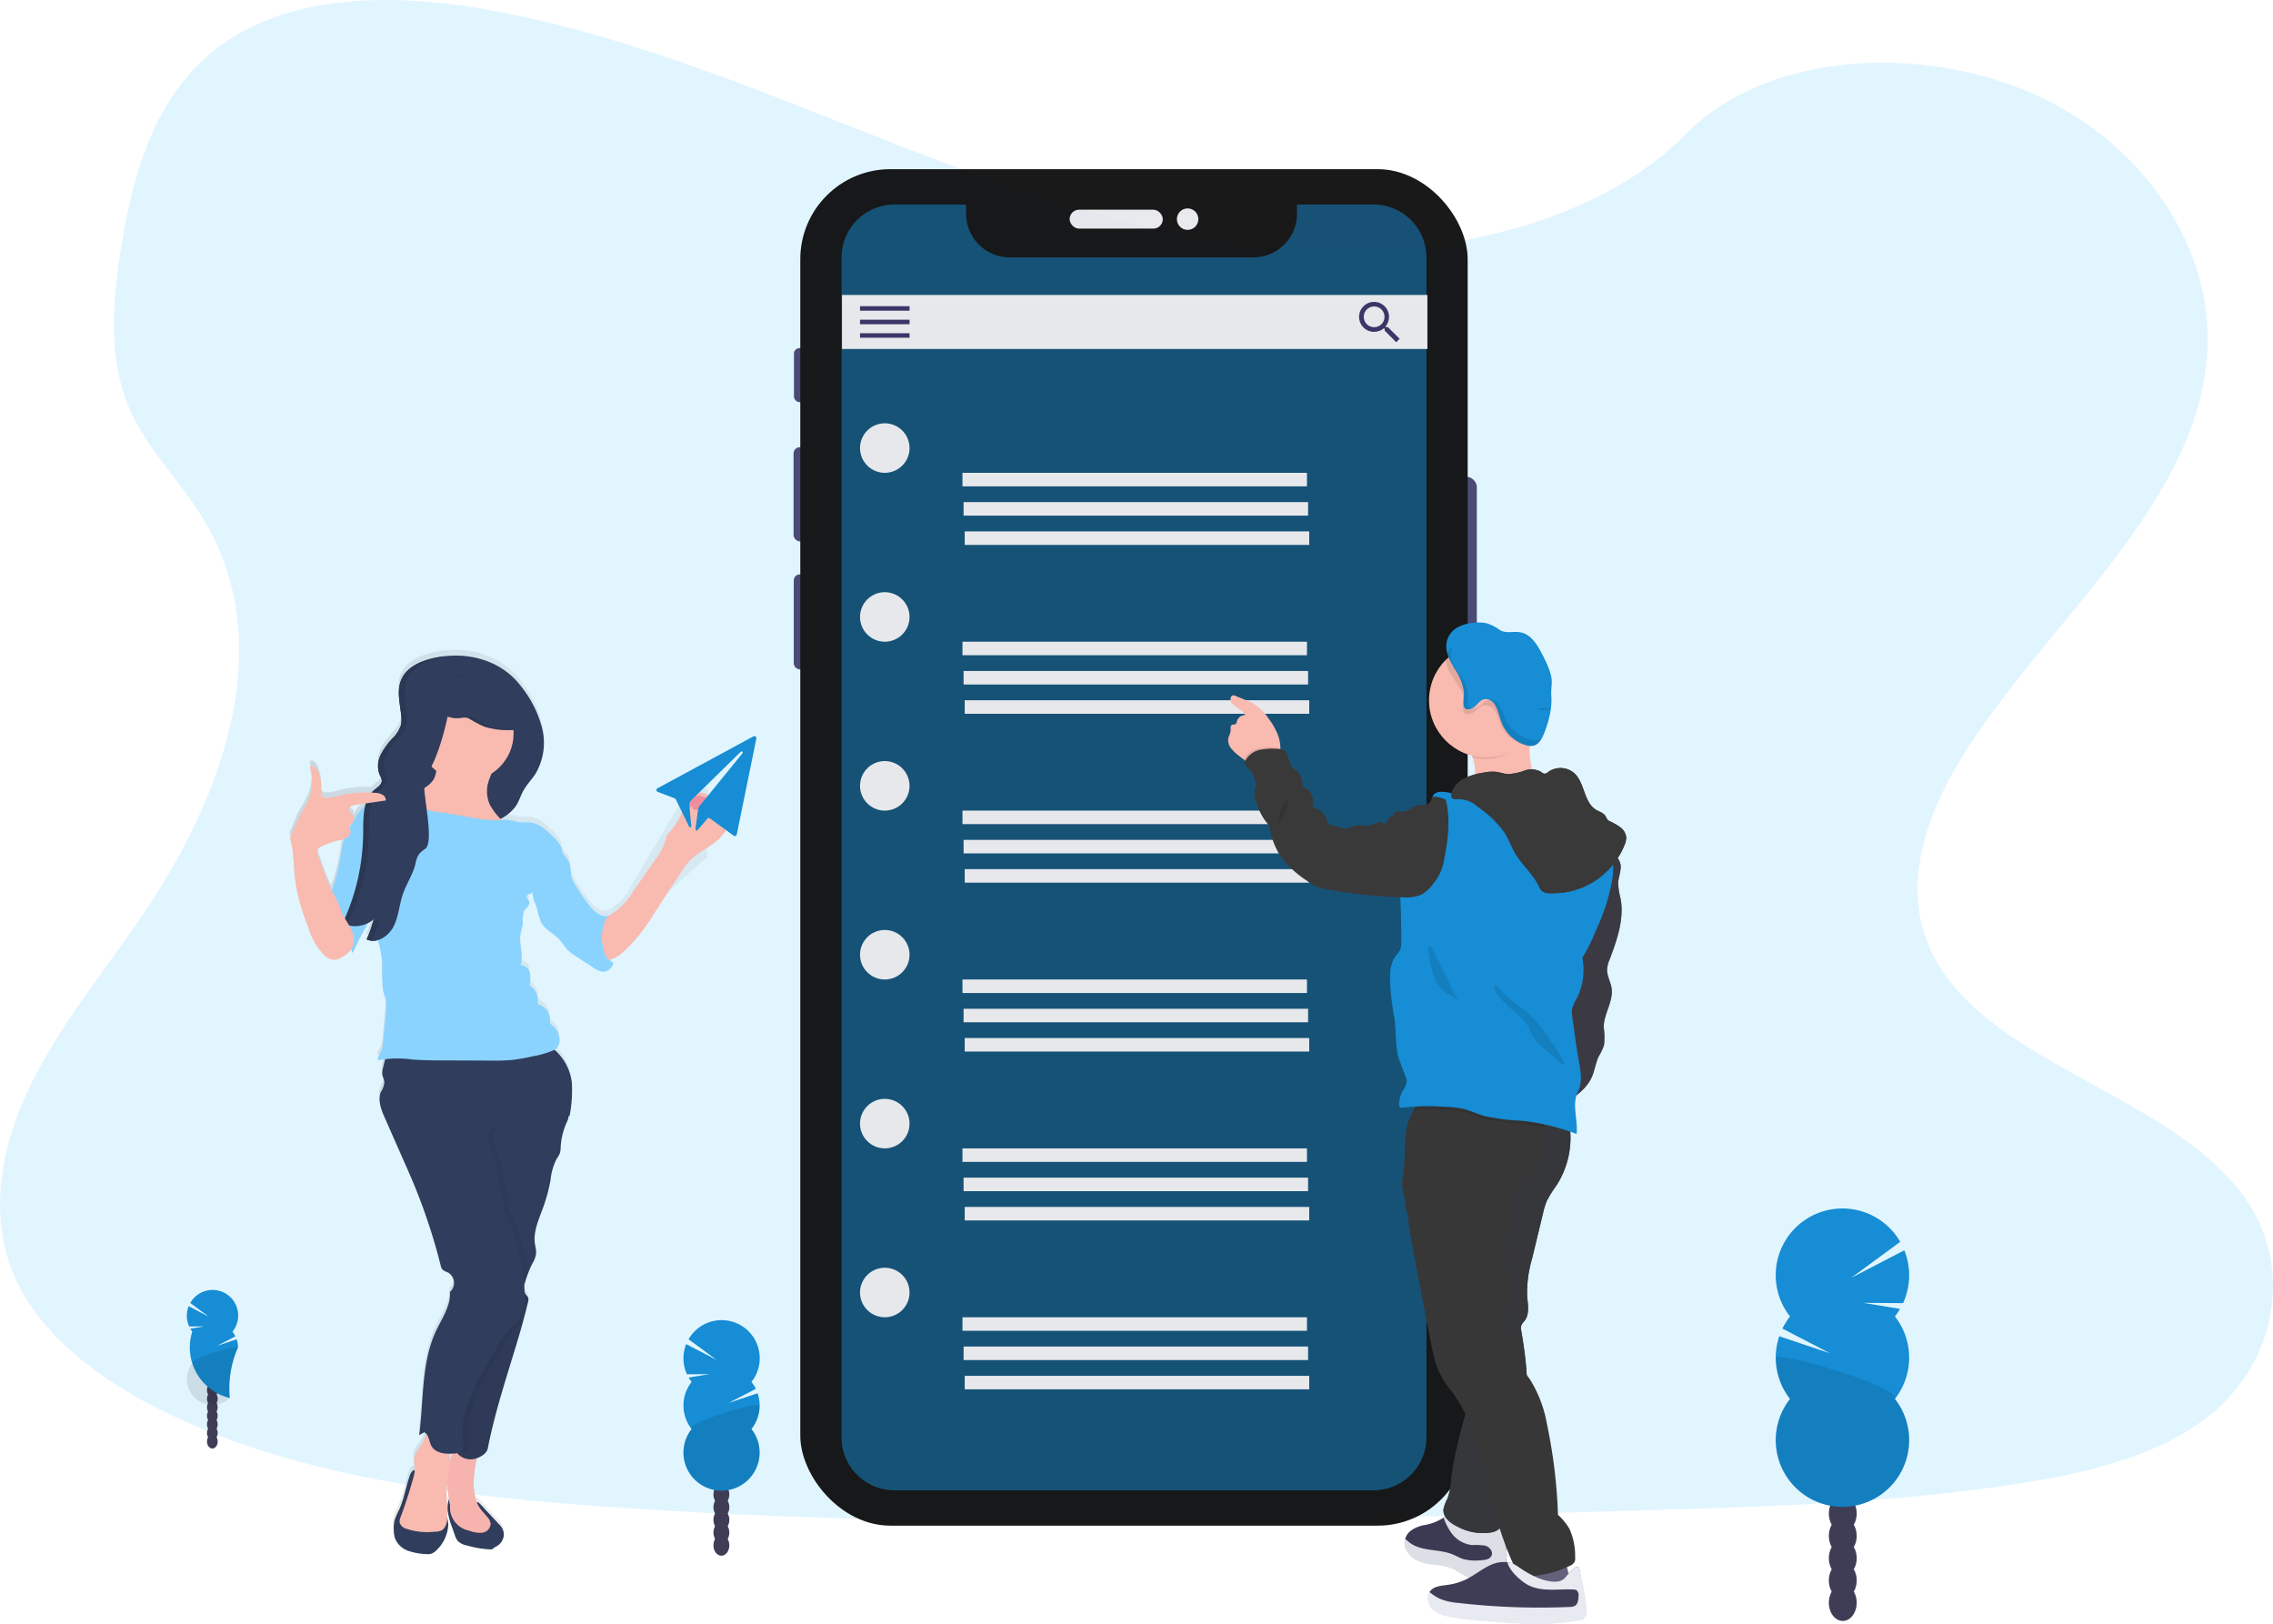 <svg xmlns="http://www.w3.org/2000/svg" xmlns:xlink="http://www.w3.org/1999/xlink" width="403.795" height="288.5" viewBox="0 0 403.795 288.5">
  <defs>
    <linearGradient id="linear-gradient" y1="0.5" x2="1.001" y2="0.5" gradientUnits="objectBoundingBox">
      <stop offset="0" stop-color="gray" stop-opacity="0.251"/>
      <stop offset="0.54" stop-color="gray" stop-opacity="0.122"/>
      <stop offset="1" stop-color="gray" stop-opacity="0.102"/>
    </linearGradient>
  </defs>
  <g id="img3" transform="translate(-0.001 -0.668)">
    <path id="Контур_9932" data-name="Контур 9932" d="M269.615,89c-25.886-.9-50.544-9.255-74.086-18.4S148.663,51.326,123.4,46.48c-16.252-3.116-34.838-3.556-47.931,5.157C62.874,60.006,58.793,74.5,56.606,87.926c-1.647,10.1-2.616,20.726,1.894,30.2,3.134,6.568,8.7,12.089,12.547,18.379,13.383,21.888,3.931,48.882-10.585,70.252-6.79,10.027-14.7,19.59-19.947,30.26s-7.679,22.9-3.088,33.787c4.556,10.792,15.405,18.9,27.159,24.6,23.875,11.578,52.009,14.894,79.443,16.77,60.728,4.152,121.781,2.355,182.67.554,22.535-.668,45.166-1.344,67.336-4.828,12.307-1.933,25.015-5,33.948-12.418,11.346-9.413,14.158-25.35,6.554-37.164-12.75-19.794-48.01-24.711-56.922-45.955-4.906-11.693.132-24.722,7.261-35.564,15.295-23.267,40.931-43.679,42.282-70.269.929-18.264-11.4-36.557-30.45-45.2-19.976-9.059-47.671-7.919-62.408,7.076C319.137,83.852,292.472,89.791,269.615,89Z" transform="translate(-35 -43.771)" fill="#e1f5ff"/>
    <g id="Сгруппировать_9219" data-name="Сгруппировать 9219" transform="translate(140.975 30.718)" opacity="0.9">
      <rect id="Прямоугольник_2973" data-name="Прямоугольник 2973" width="3.541" height="29.206" rx="1.771" transform="translate(117.843 54.66)" fill="#3a3768"/>
      <rect id="Прямоугольник_2974" data-name="Прямоугольник 2974" width="1.987" height="9.616" rx="0.993" transform="translate(0.071 31.779)" fill="#3a3768"/>
      <rect id="Прямоугольник_2975" data-name="Прямоугольник 2975" width="2.241" height="16.738" rx="1.12" transform="translate(0 49.382)" fill="#3a3768"/>
      <rect id="Прямоугольник_2976" data-name="Прямоугольник 2976" width="2.133" height="16.881" rx="1.067" transform="translate(0.036 71.974)" fill="#3a3768"/>
      <rect id="Прямоугольник_2977" data-name="Прямоугольник 2977" width="118.558" height="240.951" rx="16" transform="translate(1.197)"/>
      <rect id="Прямоугольник_2978" data-name="Прямоугольник 2978" width="16.556" height="3.363" rx="1.681" transform="translate(49.039 7.197)" fill="#e6e8ec"/>
      <circle id="Эллипс_888" data-name="Эллипс 888" cx="1.908" cy="1.908" r="1.908" transform="translate(68.097 6.968)" fill="#e6e8ec"/>
    </g>
    <path id="Контур_9933" data-name="Контур 9933" d="M547.838,146.1H534.258v1.637a7.751,7.751,0,0,1-7.755,7.751H483.236a7.755,7.755,0,0,1-7.755-7.751V146.1H462.756a9.416,9.416,0,0,0-9.416,9.416V365.081a9.416,9.416,0,0,0,9.416,9.416h85.082a9.416,9.416,0,0,0,9.416-9.416V155.516A9.416,9.416,0,0,0,547.838,146.1Z" transform="translate(-303.845 -109.103)" fill="#168dd4" opacity="0.5"/>
    <rect id="Прямоугольник_2979" data-name="Прямоугольник 2979" width="103.996" height="9.598" transform="translate(149.58 53.06)" fill="#e6e8ec"/>
    <rect id="Прямоугольник_2980" data-name="Прямоугольник 2980" width="8.802" height="0.8" transform="translate(152.782 55.058)" fill="#3a3768"/>
    <rect id="Прямоугольник_2981" data-name="Прямоугольник 2981" width="8.802" height="0.8" transform="translate(152.782 57.459)" fill="#3a3768"/>
    <rect id="Прямоугольник_2982" data-name="Прямоугольник 2982" width="8.802" height="0.8" transform="translate(152.782 59.86)" fill="#3a3768"/>
    <path id="Контур_9934" data-name="Контур 9934" d="M715.772,198.992h-.325l-.125-.1a2.737,2.737,0,0,0,.636-1.751,2.659,2.659,0,1,0-2.644,2.677,2.744,2.744,0,0,0,1.744-.64l.121.1v.329l2.051,2.058.615-.618Zm-2.459,0a1.84,1.84,0,1,1,1.307-.542A1.851,1.851,0,0,1,713.313,198.992Z" transform="translate(-469.199 -140.207)" fill="#3a3768"/>
    <circle id="Эллипс_889" data-name="Эллипс 889" cx="4.399" cy="4.399" r="4.399" transform="translate(152.782 75.859)" fill="#e6e8ec"/>
    <rect id="Прямоугольник_2983" data-name="Прямоугольник 2983" width="61.2" height="2.401" transform="translate(170.982 84.657)" fill="#e6e8ec"/>
    <rect id="Прямоугольник_2984" data-name="Прямоугольник 2984" width="61.2" height="2.401" transform="translate(171.182 89.856)" fill="#e6e8ec"/>
    <rect id="Прямоугольник_2985" data-name="Прямоугольник 2985" width="61.2" height="2.401" transform="translate(171.382 95.059)" fill="#e6e8ec"/>
    <circle id="Эллипс_890" data-name="Эллипс 890" cx="4.399" cy="4.399" r="4.399" transform="translate(152.782 105.858)" fill="#e6e8ec"/>
    <rect id="Прямоугольник_2986" data-name="Прямоугольник 2986" width="61.2" height="2.401" transform="translate(170.982 114.656)" fill="#e6e8ec"/>
    <rect id="Прямоугольник_2987" data-name="Прямоугольник 2987" width="61.2" height="2.401" transform="translate(171.182 119.856)" fill="#e6e8ec"/>
    <rect id="Прямоугольник_2988" data-name="Прямоугольник 2988" width="61.2" height="2.401" transform="translate(171.382 125.055)" fill="#e6e8ec"/>
    <circle id="Эллипс_891" data-name="Эллипс 891" cx="4.399" cy="4.399" r="4.399" transform="translate(152.782 135.858)" fill="#e6e8ec"/>
    <rect id="Прямоугольник_2989" data-name="Прямоугольник 2989" width="61.2" height="2.401" transform="translate(170.982 144.656)" fill="#e6e8ec"/>
    <rect id="Прямоугольник_2990" data-name="Прямоугольник 2990" width="61.2" height="2.401" transform="translate(171.182 149.855)" fill="#e6e8ec"/>
    <rect id="Прямоугольник_2991" data-name="Прямоугольник 2991" width="61.2" height="2.401" transform="translate(171.382 155.055)" fill="#e6e8ec"/>
    <circle id="Эллипс_892" data-name="Эллипс 892" cx="4.399" cy="4.399" r="4.399" transform="translate(152.782 165.858)" fill="#e6e8ec"/>
    <rect id="Прямоугольник_2992" data-name="Прямоугольник 2992" width="61.2" height="2.401" transform="translate(170.982 174.656)" fill="#e6e8ec"/>
    <rect id="Прямоугольник_2993" data-name="Прямоугольник 2993" width="61.2" height="2.401" transform="translate(171.182 179.855)" fill="#e6e8ec"/>
    <rect id="Прямоугольник_2994" data-name="Прямоугольник 2994" width="61.2" height="2.401" transform="translate(171.382 185.054)" fill="#e6e8ec"/>
    <circle id="Эллипс_893" data-name="Эллипс 893" cx="4.399" cy="4.399" r="4.399" transform="translate(152.782 195.857)" fill="#e6e8ec"/>
    <rect id="Прямоугольник_2995" data-name="Прямоугольник 2995" width="61.2" height="2.401" transform="translate(170.982 204.655)" fill="#e6e8ec"/>
    <rect id="Прямоугольник_2996" data-name="Прямоугольник 2996" width="61.2" height="2.401" transform="translate(171.182 209.855)" fill="#e6e8ec"/>
    <rect id="Прямоугольник_2997" data-name="Прямоугольник 2997" width="61.2" height="2.401" transform="translate(171.382 215.054)" fill="#e6e8ec"/>
    <circle id="Эллипс_894" data-name="Эллипс 894" cx="4.399" cy="4.399" r="4.399" transform="translate(152.782 225.857)" fill="#e6e8ec"/>
    <rect id="Прямоугольник_2998" data-name="Прямоугольник 2998" width="61.2" height="2.401" transform="translate(170.982 234.655)" fill="#e6e8ec"/>
    <rect id="Прямоугольник_2999" data-name="Прямоугольник 2999" width="61.2" height="2.401" transform="translate(171.182 239.854)" fill="#e6e8ec"/>
    <rect id="Прямоугольник_3000" data-name="Прямоугольник 3000" width="61.2" height="2.401" transform="translate(171.382 245.054)" fill="#e6e8ec"/>
    <path id="Контур_9941" data-name="Контур 9941" d="M763.646,412.263c-.039,1.494-.543,2.937-.622,4.428,4.392.218,8.727-1.912,13.079-1.261a6.049,6.049,0,0,1-2.251-3.6,15.036,15.036,0,0,1-.429-5.532,2.283,2.283,0,0,1,.057-.307,7.814,7.814,0,0,0,.465-2.337c-.146-.758-.861-.607-1.508-.565a56.8,56.8,0,0,0-5.864.758c-.5.086-5.432,1.315-5.5,1.186a23.153,23.153,0,0,1,2.144,4.392A8.531,8.531,0,0,1,763.646,412.263Z" transform="translate(-501.608 -274.229)" fill="#f9bab0"/>
    <path id="Контур_9942" data-name="Контур 9942" d="M645.954,399.321a6.431,6.431,0,0,0,1.344,1.351c.332.275.675.554,1.033.8a4.413,4.413,0,0,0,2.2.893c1.047.071,3.266-.543,3.931-1.429a2.579,2.579,0,0,0,.375-1.5,6.815,6.815,0,0,0-.357-2.1,11.706,11.706,0,0,0-1.694-3.066,9.035,9.035,0,0,0-2.723-2.723,10.363,10.363,0,0,0-1.161-.536l-2.044-.836a.994.994,0,0,0-.357-.1c-.55,0-.65.843-.357,1.3.622.915,2.023,1.169,2.419,2.2a1.569,1.569,0,0,0-1.462,1.129.786.786,0,0,1-.2.457c-.179.146-.461.064-.668.172-.357.2-.2.736-.243,1.147a5.55,5.55,0,0,1-.357,1.029A2.194,2.194,0,0,0,645.954,399.321Z" transform="translate(-427.377 -265.897)" fill="#f9bab0"/>
    <path id="Контур_9943" data-name="Контур 9943" d="M799.827,822.122c-.336-.357-.89-.282-1.362-.207a50.555,50.555,0,0,1-7.665.622c-.322-1.569.611-3.095.911-4.671a4.124,4.124,0,0,1,.3-1.179,2.694,2.694,0,0,1,1.94-1.172c1.383-.289,3.541-.8,4.313.59C799.195,817.78,799.491,820.257,799.827,822.122Z" transform="translate(-520.672 -539.086)" fill="#65617d"/>
    <path id="Контур_9944" data-name="Контур 9944" d="M734.93,804.527a8.025,8.025,0,0,0,3.574,1.093,11.627,11.627,0,0,1,3.677.84,23.232,23.232,0,0,0,2.859,1.622,5.921,5.921,0,0,0,2.948.047,4.372,4.372,0,0,0,3.034-1.647,5.066,5.066,0,0,0,.422-3.08c-.089-1.19-.175-2.38-.264-3.573a1.69,1.69,0,0,0-.222-.861c-.84-1.229-2.887.511-3.984.511a7.68,7.68,0,0,1-4.849-2.094,1.552,1.552,0,0,0-.379-.286c-.493-.222-.99.189-1.429.547l-.146.121a9.42,9.42,0,0,1-3.627,1.294c-1.251.325-2.6.979-2.984,2.216a1.9,1.9,0,0,0-.061.236A3.1,3.1,0,0,0,734.93,804.527Z" transform="translate(-483.858 -527.426)" fill="#3f3d56"/>
    <path id="Контур_9945" data-name="Контур 9945" d="M734.93,804.527a8.025,8.025,0,0,0,3.574,1.093,11.627,11.627,0,0,1,3.677.84,23.232,23.232,0,0,0,2.859,1.622,5.921,5.921,0,0,0,2.948.047,4.372,4.372,0,0,0,3.034-1.647,5.066,5.066,0,0,0,.422-3.08c-.089-1.19-.175-2.38-.264-3.573a1.69,1.69,0,0,0-.222-.861c-.84-1.229-2.887.511-3.984.511a7.68,7.68,0,0,1-4.849-2.094,1.552,1.552,0,0,0-.379-.286c-.493-.222-.99.189-1.429.547l-.146.121a9.42,9.42,0,0,1-3.627,1.294c-1.251.325-2.6.979-2.984,2.216a1.9,1.9,0,0,0-.061.236A3.1,3.1,0,0,0,734.93,804.527Z" transform="translate(-483.858 -527.426)" opacity="0.05"/>
    <path id="Контур_9946" data-name="Контур 9946" d="M734.709,804.947a8.025,8.025,0,0,0,3.574,1.094,11.627,11.627,0,0,1,3.677.84,23.233,23.233,0,0,0,2.859,1.622,5.922,5.922,0,0,0,2.948.046A4.871,4.871,0,0,0,750.8,806.5a5.067,5.067,0,0,0,.422-3.08c-.089-1.19-.175-2.38-.264-3.574a1.691,1.691,0,0,0-.222-.861c-.84-1.229-2.887.511-3.984.511A7.68,7.68,0,0,1,741.9,797.4a1.554,1.554,0,0,0-.379-.286c-.493-.222-.99.189-1.429.547a10.223,10.223,0,0,0,1.219,2.5,5.257,5.257,0,0,0,3.824,2.394,12.547,12.547,0,0,1,2.323.1c.75.2,1.429.965,1.183,1.7s-1.176.865-1.933.9a8.563,8.563,0,0,1-3.155-.218c-.615-.207-1.176-.547-1.787-.793-2.544-1.072-5.757-.465-7.862-2.248a4.728,4.728,0,0,0-.643-.493C732.712,802.685,733.734,804.279,734.709,804.947Z" transform="translate(-483.638 -527.439)" fill="#e8eaf2"/>
    <path id="Контур_9947" data-name="Контур 9947" d="M734.709,804.947a8.025,8.025,0,0,0,3.574,1.094,11.627,11.627,0,0,1,3.677.84,23.233,23.233,0,0,0,2.859,1.622,5.922,5.922,0,0,0,2.948.046A4.871,4.871,0,0,0,750.8,806.5a5.067,5.067,0,0,0,.422-3.08c-.089-1.19-.175-2.38-.264-3.574a1.691,1.691,0,0,0-.222-.861c-.84-1.229-2.887.511-3.984.511A7.68,7.68,0,0,1,741.9,797.4a1.554,1.554,0,0,0-.379-.286c-.493-.222-.99.189-1.429.547a10.223,10.223,0,0,0,1.219,2.5,5.257,5.257,0,0,0,3.824,2.394,12.547,12.547,0,0,1,2.323.1c.75.2,1.429.965,1.183,1.7s-1.176.865-1.933.9a8.563,8.563,0,0,1-3.155-.218c-.615-.207-1.176-.547-1.787-.793-2.544-1.072-5.757-.465-7.862-2.248a4.728,4.728,0,0,0-.643-.493C732.712,802.685,733.734,804.279,734.709,804.947Z" transform="translate(-483.638 -527.439)" opacity="0.05"/>
    <path id="Контур_9948" data-name="Контур 9948" d="M762.548,593.025a15.641,15.641,0,0,1-2.144,11.542,21.586,21.586,0,0,0-1.744,2.794,12.906,12.906,0,0,0-.679,2.216l-1.933,8.012a21.634,21.634,0,0,0-.89,6.575c.111,1.544.5,3.277-.45,4.5a3.216,3.216,0,0,0-.575.786,2.011,2.011,0,0,0,0,1.04c.979,5.8,1.7,11.875-.064,17.489-1.6,5.089-1.69,10.72-3.052,15.888a3.518,3.518,0,0,1-.843,1.762,2.791,2.791,0,0,1-1.269.6,9.343,9.343,0,0,1-5.989-.951c-1.315-.607-2.73-1.676-2.616-3.12a6.625,6.625,0,0,1,.715-1.923,13.235,13.235,0,0,0,.715-3.97,79.48,79.48,0,0,1,2.187-9.931,23.725,23.725,0,0,0,.658-10.077,88.208,88.208,0,0,0-6.486-19.944,2.333,2.333,0,0,0-.593-.89,6.33,6.33,0,0,1-.84-.575,2.526,2.526,0,0,1-.382-1.047,11.347,11.347,0,0,0-1.744-2.752c-1.472-2.337-1-5.332-.951-8.09.054-2.684-.332-5.389.107-8.037s1.955-5.36,4.506-6.182a9.688,9.688,0,0,1,3.956-.186A77.063,77.063,0,0,1,762.548,593.025Z" transform="translate(-483.868 -393.376)" fill="#303d5c"/>
    <path id="Контур_9949" data-name="Контур 9949" d="M762.548,593.025a15.641,15.641,0,0,1-2.144,11.542,21.586,21.586,0,0,0-1.744,2.794,12.906,12.906,0,0,0-.679,2.216l-1.933,8.012a21.634,21.634,0,0,0-.89,6.575c.111,1.544.5,3.277-.45,4.5a3.216,3.216,0,0,0-.575.786,2.011,2.011,0,0,0,0,1.04c.979,5.8,1.7,11.875-.064,17.489-1.6,5.089-1.69,10.72-3.052,15.888a3.518,3.518,0,0,1-.843,1.762,2.791,2.791,0,0,1-1.269.6,9.343,9.343,0,0,1-5.989-.951c-1.315-.607-2.73-1.676-2.616-3.12a6.625,6.625,0,0,1,.715-1.923,13.235,13.235,0,0,0,.715-3.97,79.48,79.48,0,0,1,2.187-9.931,23.725,23.725,0,0,0,.658-10.077,88.208,88.208,0,0,0-6.486-19.944,2.333,2.333,0,0,0-.593-.89,6.33,6.33,0,0,1-.84-.575,2.526,2.526,0,0,1-.382-1.047,11.347,11.347,0,0,0-1.744-2.752c-1.472-2.337-1-5.332-.951-8.09.054-2.684-.332-5.389.107-8.037s1.955-5.36,4.506-6.182a9.688,9.688,0,0,1,3.956-.186A77.063,77.063,0,0,1,762.548,593.025Z" transform="translate(-483.868 -393.376)" fill="#373737" opacity="0.88"/>
    <path id="Контур_9950" data-name="Контур 9950" d="M733.072,612.159a16.791,16.791,0,0,0,.357,3.1q1.855,10.4,3.931,20.726c.125.6.243,1.2.4,1.787a14.525,14.525,0,0,0,2.677,5.264c5.825,7.258,6.329,17.8,9.488,26.551.211.593.425,1.186.65,1.787a44.266,44.266,0,0,0,1.951,4.349,1.225,1.225,0,0,0,.4.518,1.2,1.2,0,0,0,.636.125,18.528,18.528,0,0,0,8.219-1.869,1.7,1.7,0,0,0,.872-.715,1.739,1.739,0,0,0,.093-.836,11.659,11.659,0,0,0-1.022-5.057,10.721,10.721,0,0,0-2.023-2.451,92.973,92.973,0,0,0-1.98-16.224,22.119,22.119,0,0,0-2.955-7.769c-1.165-1.7-2.834-3.37-2.63-5.417.093-.9.468-2.019-.264-2.548-.318-.232-.793-.261-1.008-.593a1.094,1.094,0,0,1-.143-.507,12.59,12.59,0,0,1,.261-4.2,22.637,22.637,0,0,0,.625-2.737,3.436,3.436,0,0,0-.69-2.644c-.039-1.869,0-3.809-.025-5.678a10.584,10.584,0,0,1,.264-3.17c.139-.49.357-.958.465-1.458.393-1.787-.583-3.931.579-5.36a7.883,7.883,0,0,1,1.862-1.315,6.813,6.813,0,0,0,2.559-3.677,20.311,20.311,0,0,0,.715-4.5,4.687,4.687,0,0,0,0-.976,1.818,1.818,0,0,0-.132-.486,2.961,2.961,0,0,0-2.194-1.333,70.966,70.966,0,0,0-16.76-1.958c-2.087-1.429-3.263-.915-4.145.593a15.273,15.273,0,0,0-1.183,2.884c-.4,1.219-.429,8.058-.822,9.291C731.6,607.227,733.072,610.486,733.072,612.159Z" transform="translate(-482.926 -395.686)" fill="#373737"/>
    <path id="Контур_9951" data-name="Контур 9951" d="M815.583,470.224c.154,1.072-.357,2.144-.422,3.216a12.173,12.173,0,0,0,.425,2.809c.675,3.645-.622,7.336-1.937,10.8a5.463,5.463,0,0,0-.461,1.787c-.036,1.129.615,2.166.793,3.284.375,2.348-1.358,4.556-1.394,6.933a13.007,13.007,0,0,1,.054,3.266,11.219,11.219,0,0,1-.936,1.976c-.554,1.169-.715,2.5-1.233,3.677-.958,2.144-3.016,3.527-4.971,4.806a5.022,5.022,0,0,1-2.93-1.812,4.485,4.485,0,0,1-.511-1.594,41.039,41.039,0,0,1-.393-7.379,46.016,46.016,0,0,1,.336-6.357c.4-2.68,1.265-5.264,1.89-7.9.786-3.327,1.19-6.765,2.416-9.956a33.576,33.576,0,0,1,4.524-7.729c.672-.922,1.2-2.233,2.5-2.023A2.748,2.748,0,0,1,815.583,470.224Z" transform="translate(-527.694 -315.976)" fill="#3f3d56"/>
    <path id="Контур_9952" data-name="Контур 9952" d="M815.583,470.224c.154,1.072-.357,2.144-.422,3.216a12.173,12.173,0,0,0,.425,2.809c.675,3.645-.622,7.336-1.937,10.8a5.463,5.463,0,0,0-.461,1.787c-.036,1.129.615,2.166.793,3.284.375,2.348-1.358,4.556-1.394,6.933a13.007,13.007,0,0,1,.054,3.266,11.219,11.219,0,0,1-.936,1.976c-.554,1.169-.715,2.5-1.233,3.677-.958,2.144-3.016,3.527-4.971,4.806a5.022,5.022,0,0,1-2.93-1.812,4.485,4.485,0,0,1-.511-1.594,41.039,41.039,0,0,1-.393-7.379,46.016,46.016,0,0,1,.336-6.357c.4-2.68,1.265-5.264,1.89-7.9.786-3.327,1.19-6.765,2.416-9.956a33.576,33.576,0,0,1,4.524-7.729c.672-.922,1.2-2.233,2.5-2.023A2.748,2.748,0,0,1,815.583,470.224Z" transform="translate(-527.694 -315.976)" fill="#393939" opacity="0.69"/>
    <path id="Контур_9953" data-name="Контур 9953" d="M761.07,405.03a23.152,23.152,0,0,1,2.144,4.392,10.063,10.063,0,0,0,2.423.293c3.166,0,5.41-1.787,7.272-4.077.161-.715,1.165-1.412,1.051-1.987-.146-.758-.861-.607-1.508-.565a56.8,56.8,0,0,0-5.864.758C766.069,403.93,761.141,405.173,761.07,405.03Z" transform="translate(-501.608 -274.229)" opacity="0.1"/>
    <circle id="Эллипс_897" data-name="Эллипс 897" cx="10.149" cy="10.149" r="10.149" transform="translate(253.866 114.914)" fill="#f9bab0"/>
    <path id="Контур_9954" data-name="Контур 9954" d="M737.93,593.431c1.755-.1,3.523-.036,5.285.036a18.385,18.385,0,0,1,3.284.336c1.333.3,2.58.911,3.9,1.29a35.66,35.66,0,0,0,6.507.858,37.411,37.411,0,0,1,4.26.665,1.82,1.82,0,0,0-.132-.486,2.961,2.961,0,0,0-2.194-1.333,70.965,70.965,0,0,0-16.76-1.958C739.988,591.423,738.813,591.931,737.93,593.431Z" transform="translate(-486.737 -395.662)" opacity="0.1"/>
    <path id="Контур_9955" data-name="Контур 9955" d="M737.192,433.737c.443.511,1.036,1.072,1.694.908a2.337,2.337,0,0,0,.658-.357,9.918,9.918,0,0,1,3.981-1.14,58.51,58.51,0,0,0,8.219-1.844,8.38,8.38,0,0,1,2.426-.493,5.86,5.86,0,0,1,4.32,2.5c1.076,1.347,1.83,2.927,2.9,4.281.754.965,1.651,1.815,2.355,2.819a12.361,12.361,0,0,1,1.7,8.9,36.124,36.124,0,0,1-2.891,8.791,30.3,30.3,0,0,1-2.362,4.763,11.357,11.357,0,0,1-.911,7.068,7.1,7.1,0,0,0-.922,2.1,5.312,5.312,0,0,0,.064,1.54l.518,3.674c.157,1.118.314,2.241.518,3.352.357,2.033.879,4.238-.064,6.075-1.129,2.2.057,5.028-.239,7.5a37.676,37.676,0,0,0-9.913-2.362,35.35,35.35,0,0,1-6.5-.85c-1.315-.382-2.562-.99-3.9-1.294a18.053,18.053,0,0,0-3.284-.336,39.055,39.055,0,0,0-7.286.164c-.2.029-.432.043-.55-.114a.526.526,0,0,1-.075-.286,4.868,4.868,0,0,1,.625-2.584,3.687,3.687,0,0,0,.715-1.694,2.5,2.5,0,0,0-.211-.843l-1.072-2.859c-.9-2.4-.472-5.189-.94-7.712a45.173,45.173,0,0,1-.715-5.964c-.086-1.712-.032-3.574,1-4.935a5.621,5.621,0,0,0,.779-1.072,3.3,3.3,0,0,0,.186-1.3q.032-5.135-.282-10.267c.9-1.619,1.84-3.273,2.741-4.889a20.979,20.979,0,0,0,2.534-5.914c.279-1.4.268-2.841.468-4.252a1.852,1.852,0,0,1,.357-.99,1.8,1.8,0,0,1,1.429-.429A6.308,6.308,0,0,1,737.192,433.737Z" transform="translate(-479.084 -292.072)" fill="#168dd4"/>
    <path id="Контур_9956" data-name="Контур 9956" d="M653.31,418.065a4.413,4.413,0,0,0,2.2.893c1.047.071,3.266-.543,3.931-1.429a2.58,2.58,0,0,0,.375-1.5,1.852,1.852,0,0,0-.436-.082,11.434,11.434,0,0,0-3.406.136,3.834,3.834,0,0,0-2.644,1.983Z" transform="translate(-432.356 -282.475)" opacity="0.1"/>
    <path id="Контур_9957" data-name="Контур 9957" d="M687.355,440.453a7.084,7.084,0,0,1-2.144,2.019,6.906,6.906,0,0,1-3.331.511,79.933,79.933,0,0,1-13.937-1.529,8.743,8.743,0,0,1-1.533-.411,8.128,8.128,0,0,1-1.547-.968,19.512,19.512,0,0,1-4.192-3.652,12.325,12.325,0,0,1-2.484-6.093,9.96,9.96,0,0,1-2.216-3.816,5.761,5.761,0,0,1-.507-1.851c-.029-.658.407-1.347.286-1.994a5.25,5.25,0,0,0-1.612-2.895,1.072,1.072,0,0,1-.382-.511.8.8,0,0,1,.093-.493,3.815,3.815,0,0,1,2.641-1.987,11.459,11.459,0,0,1,3.409-.136,7.91,7.91,0,0,1,1.115.3l.793,2.09a2.694,2.694,0,0,0,.518.954,5.191,5.191,0,0,0,.565.44,3.216,3.216,0,0,1,1.115,2.816,3.027,3.027,0,0,1,1.787,3.738,3.574,3.574,0,0,1,2.616,2.3,1.744,1.744,0,0,0,.357.715,1.4,1.4,0,0,0,.915.282c.9.054,1.68.761,2.5.379a5.053,5.053,0,0,1,2.959-.415,2.23,2.23,0,0,0,.633.054,1.594,1.594,0,0,0,.518-.179,4.243,4.243,0,0,1,1.176-.465,1.1,1.1,0,0,1,1.115.432c.286-.311.457-.715.715-1.043a1.147,1.147,0,0,1,1.072-.518c-.272-.239,0-.715.357-.808a4.77,4.77,0,0,1,1.072.039c.94,0,1.658-.858,2.569-1.072.84-.207,1.955.039,2.387-.715.15-.264.182-.622.44-.786a.858.858,0,0,1,.568-.064,5.55,5.55,0,0,1,1.712.518c.879,3.438.418,7.008-.254,10.492a9.2,9.2,0,0,1-1.865,4.324Z" transform="translate(-432.639 -282.925)" fill="#393939"/>
    <path id="Контур_9958" data-name="Контур 9958" d="M746.077,515.771l4.37,8.812c-.472-.815-1.469-1.133-2.255-1.655a6,6,0,0,1-2.144-2.895,17.87,17.87,0,0,1-.825-3.573,3.23,3.23,0,0,1,0-1.851C745.709,514.717,745.869,515.357,746.077,515.771Z" transform="translate(-491.332 -345.926)" opacity="0.1"/>
    <path id="Контур_9959" data-name="Контур 9959" d="M779.8,535.67a38.718,38.718,0,0,0,3.277,2.559c2.534,2.019,4.342,4.785,6.107,7.5a12.121,12.121,0,0,1,1.247,2.273c-.207.179-.518,0-.715-.186l-3.431-3.016a7.616,7.616,0,0,1-1.143-1.158c-.6-.8-.861-1.787-1.4-2.644a10.41,10.41,0,0,0-2.087-2.144c-.786-.675-4.41-3.738-3.527-4.928C778.762,534.269,779.283,535.152,779.8,535.67Z" transform="translate(-512.485 -358.342)" opacity="0.1"/>
    <path id="Контур_9960" data-name="Контур 9960" d="M758.49,428.254a10.182,10.182,0,0,1,3.634-1.2,7.615,7.615,0,0,1,2.308-.164c.715.089,1.4.357,2.119.4a9.553,9.553,0,0,0,2.952-.618,3.546,3.546,0,0,1,2.923.218,1.236,1.236,0,0,0,.636.339,1.133,1.133,0,0,0,.658-.322,3.738,3.738,0,0,1,4.646.247c1.862,1.744,1.651,5.153,3.831,6.475.6.357,1.372.557,1.722,1.169a4.2,4.2,0,0,0,.3.561,1.492,1.492,0,0,0,.525.357,10.419,10.419,0,0,1,1.787,1.033,2.58,2.58,0,0,1,1.033,1.737,3.257,3.257,0,0,1-.318,1.458,13.683,13.683,0,0,1-13.3,8.5,2.1,2.1,0,0,1-1.394-.432,2.64,2.64,0,0,1-.49-.8c-1.026-2.144-2.948-3.738-4.174-5.782-.715-1.219-1.194-2.58-1.955-3.777a18.155,18.155,0,0,0-4.61-4.467,5.3,5.3,0,0,0-3.252-1.454c-1.072.046-1.865.1-1.469-1.222A4.239,4.239,0,0,1,758.49,428.254Z" transform="translate(-498.671 -289.123)" fill="#3f3d56"/>
    <path id="Контур_9961" data-name="Контур 9961" d="M758.49,428.254a10.182,10.182,0,0,1,3.634-1.2,7.615,7.615,0,0,1,2.308-.164c.715.089,1.4.357,2.119.4a9.553,9.553,0,0,0,2.952-.618,3.546,3.546,0,0,1,2.923.218,1.236,1.236,0,0,0,.636.339,1.133,1.133,0,0,0,.658-.322,3.738,3.738,0,0,1,4.646.247c1.862,1.744,1.651,5.153,3.831,6.475.6.357,1.372.557,1.722,1.169a4.2,4.2,0,0,0,.3.561,1.492,1.492,0,0,0,.525.357,10.419,10.419,0,0,1,1.787,1.033,2.58,2.58,0,0,1,1.033,1.737,3.257,3.257,0,0,1-.318,1.458,13.683,13.683,0,0,1-13.3,8.5,2.1,2.1,0,0,1-1.394-.432,2.64,2.64,0,0,1-.49-.8c-1.026-2.144-2.948-3.738-4.174-5.782-.715-1.219-1.194-2.58-1.955-3.777a18.155,18.155,0,0,0-4.61-4.467,5.3,5.3,0,0,0-3.252-1.454c-1.072.046-1.865.1-1.469-1.222A4.239,4.239,0,0,1,758.49,428.254Z" transform="translate(-498.671 -289.123)" fill="#393939"/>
    <path id="Контур_9962" data-name="Контур 9962" d="M745.8,828.946a5.683,5.683,0,0,0,2.73,1.2,49.663,49.663,0,0,0,6.79.836l2.219.171c2.144.164,4.331.329,6.5.34a44.794,44.794,0,0,0,8-.693.872.872,0,0,0,.636-.307.889.889,0,0,0,.1-.5,38.707,38.707,0,0,0-.99-8.019c-.25-1.072-2.191,1.344-2.28,1.429a2.211,2.211,0,0,1-1.762.936c-2.233.122-4.731-1.236-6.507-2.444a8.223,8.223,0,0,0-1.2-.747,3.66,3.66,0,0,0-.976-.279,5.9,5.9,0,0,0-3.32.675c-1.336.661-2.5,1.612-3.824,2.291a10.753,10.753,0,0,1-3.427,1.072c-1.208.164-2.652.247-3.273,1.294h0A2.325,2.325,0,0,0,745.8,828.946Z" transform="translate(-491.265 -542.726)" fill="#3f3d56"/>
    <path id="Контур_9963" data-name="Контур 9963" d="M745.542,829.371a5.644,5.644,0,0,0,2.73,1.2,49.09,49.09,0,0,0,6.79.84l2.219.172c2.144.164,4.331.329,6.5.339a44.806,44.806,0,0,0,8-.693.872.872,0,0,0,.636-.307,3.576,3.576,0,0,0,.5-.9,39.323,39.323,0,0,0-1.387-8.03c-.25-1.072-2.191,1.344-2.28,1.429a2.211,2.211,0,0,1-1.762.936c-2.233.122-4.731-1.236-6.507-2.444a8.216,8.216,0,0,0-1.2-.747,3.658,3.658,0,0,0-.976-.279c.286,1.608,2.591,3.548,3.781,4.138,2.4,1.194,5.264.6,7.948.74a1.073,1.073,0,0,1,.561.136,1.136,1.136,0,0,1,.332,1.054c-.021.64-.1,1.394-.661,1.719a1.923,1.923,0,0,1-.89.186,125.72,125.72,0,0,1-19.815-.715,10.792,10.792,0,0,1-3.216-.715,8.494,8.494,0,0,1-1.872-1.2C744.106,826.916,744.81,828.688,745.542,829.371Z" transform="translate(-491.005 -542.75)" fill="#e8eaf2"/>
    <path id="Контур_9964" data-name="Контур 9964" d="M757.117,374.66c.039,1.213-.679,3.573,1.283,2.9,1.172-.393,1.5-2,2.984-1.656s1.826,2.484,2.33,3.863a6.68,6.68,0,0,0,4.624,4.331,2.41,2.41,0,0,0,1.272,0c.958-.319,1.5-1.461,1.894-2.521a21.334,21.334,0,0,0,.84-2.766,13.429,13.429,0,0,0,.3-2.033h0a10.813,10.813,0,0,0,0-1.4c-.179-2.766.956-2.672-1.908-8.027s-5.217-2.448-7.3-3.806a8.092,8.092,0,0,0-2.187-1.13,6.292,6.292,0,0,0-2.312-.112,7.2,7.2,0,0,0-2.941.8,4.156,4.156,0,0,0-1.036.828,3.751,3.751,0,0,0-.9,1.735c-.375,1.784.607,3.395,1.4,4.807A9.6,9.6,0,0,1,757.117,374.66Z" transform="translate(-497.051 -251.008)" fill="#168dd4"/>
    <path id="Контур_9965" data-name="Контур 9965" d="M670.35,446.273c.418-1.072,2.18-3.981,1.672-5a13.376,13.376,0,0,0-1.344,2.4C670.346,444.5,670.618,445.6,670.35,446.273Z" transform="translate(-443.307 -298.794)" opacity="0.1"/>
    <path id="Контур_9966" data-name="Контур 9966" d="M755.318,371.687c-.8-1.219-1.787-2.609-1.408-4.149a3.216,3.216,0,0,1,1.143-1.708,2.727,2.727,0,0,0-.289.715c-.379,1.544.608,2.93,1.4,4.149a7.371,7.371,0,0,1,1.644,3.574c.039,1.051-.679,3.087,1.286,2.5,1.169-.339,1.5-1.726,2.984-1.429s1.823,2.144,2.326,3.334a6.386,6.386,0,0,0,4.624,3.734,2.78,2.78,0,0,0,1.272,0,1.88,1.88,0,0,0,.6-.293,2.6,2.6,0,0,1-1.451,1.283,2.78,2.78,0,0,1-1.272,0,6.4,6.4,0,0,1-4.628-3.738c-.5-1.2-.829-3.02-2.326-3.334s-1.815,1.072-2.984,1.429c-1.965.568-1.247-1.469-1.286-2.5C756.922,373.917,756.032,372.77,755.318,371.687Z" transform="translate(-496.953 -250.312)" opacity="0.1"/>
    <path id="Контур_9970" data-name="Контур 9970" d="M801.347,396.471a1.93,1.93,0,0,1-.715.261,2.822,2.822,0,0,1-.543.086,3.009,3.009,0,0,1-1.329-.357" transform="translate(-525.83 -269.997)" opacity="0.1"/>
    <rect id="Прямоугольник_3001" data-name="Прямоугольник 3001" width="18.486" height="9.07" transform="translate(71.928 121.857)" fill="#3f3d56" opacity="0.1"/>
    <rect id="Прямоугольник_3002" data-name="Прямоугольник 3002" width="18.486" height="9.07" transform="translate(71.928 147.318)" fill="#3f3d56" opacity="0.1"/>
    <rect id="Прямоугольник_3003" data-name="Прямоугольник 3003" width="18.486" height="9.07" transform="translate(71.928 172.779)" fill="#3f3d56" opacity="0.1"/>
    <rect id="Прямоугольник_3004" data-name="Прямоугольник 3004" width="18.486" height="9.07" transform="translate(71.928 198.241)" fill="#3f3d56" opacity="0.1"/>
    <path id="Контур_9971" data-name="Контур 9971" d="M255.565,395.96c.515-.329.311-1.208-.222-1.508a2.593,2.593,0,0,0-1.787-.086.715.715,0,0,0-.382-.768v-.132a.952.952,0,0,0-.207-1.354,2.73,2.73,0,0,0-1.665-.293,2.208,2.208,0,0,0-.715-1.883.59.59,0,0,0-.386-.186c-.332,0-.443.447-.468.779a15.385,15.385,0,0,1-.429,2.576l-10.831,18.143c-1.208,1.744,2.544-3.473,1.336-1.73a15.622,15.622,0,0,1-2.144,2.652,10.535,10.535,0,0,1-2.412,1.612,2.838,2.838,0,0,1-1.647-.465,6.664,6.664,0,0,1-1.583-1.569,30.953,30.953,0,0,1-2.555-3.8,4.767,4.767,0,0,1-.586-1.358,12.475,12.475,0,0,0-.3-2.273,3.526,3.526,0,0,0-.465-.74l-.747-1a.175.175,0,0,1,0-.043c-.086-1.476-1.279-2.609-2.394-3.573a6.5,6.5,0,0,0-3.216-1.855c-.672-.086-1.358.043-2.03-.043-.547-.068-1.072-.275-1.608-.357a7.067,7.067,0,0,0-1.579-.032l-.225-.2a6.275,6.275,0,0,0,2.823-2.373c.518-.836.8-1.787,1.276-2.655.582-1.047,1.429-1.912,2.1-2.916a10.781,10.781,0,0,0,1.215-8.219,19.76,19.76,0,0,0-3.852-7.547c-3.348-4.331-8.966-5.939-14.255-5.089-.357.054-.715.121-1.054.2a13.357,13.357,0,0,0-2.591.829,6.572,6.572,0,0,0-2.827,2.2,4.781,4.781,0,0,0-.493.915,5.231,5.231,0,0,0-.239.75,7.762,7.762,0,0,0-.129,2.359c.021.268.05.54.082.808a3.116,3.116,0,0,0,.05.4c.036.268.075.54.111.808.057.4.111.808.15,1.2a7.533,7.533,0,0,1,.043.85v.211a3.344,3.344,0,0,1-.093.625,3.213,3.213,0,0,1-.1.329,4.145,4.145,0,0,1-.493.908,12.149,12.149,0,0,1-.883,1.072l-.3.357-.3.357a12.47,12.47,0,0,0-1.09,1.476,7.007,7.007,0,0,0-.432.808,5.915,5.915,0,0,0-.243.65,4.68,4.68,0,0,0-.189.9c0,.079-.018.154-.021.232a3.9,3.9,0,0,0,0,.457,3.155,3.155,0,0,0,.05.45,3.457,3.457,0,0,0,.264.868c0,.039.039.079.057.114s.039.075.057.114.075.154.111.229a1.661,1.661,0,0,1,.114.357c0,.039,0,.082,0,.125a.822.822,0,0,1,0,.132,1.429,1.429,0,0,1-.515.89c-.068.064-.143.125-.214.186l-.111.089-.225.179-.218.175a4.288,4.288,0,0,0-.525.525,19.364,19.364,0,0,0-5.839.572,7.973,7.973,0,0,1-2.1.379,1.044,1.044,0,0,1-.908-.382,1.372,1.372,0,0,1-.093-.833,7.187,7.187,0,0,0-.557-3.42,1.923,1.923,0,0,0-.561-.815.793.793,0,0,0-.926-.05,8.719,8.719,0,0,1-.239,5.818,19.191,19.191,0,0,1-1.344,2.523c-.8,1.354-1.244,2.905-1.951,4.31.793,2.684.618,5.55,1.033,8.316a38.432,38.432,0,0,0,2.191,7.5,12.067,12.067,0,0,0,2.9,5.071,2.662,2.662,0,0,0,1.787.779,3.155,3.155,0,0,0,1.4-.529,5.47,5.47,0,0,0,1.183-.872,2.7,2.7,0,0,0,.357-.465,1.751,1.751,0,0,0,.261.658c.85-1.833,1.787-3.627,2.787-5.382a4.611,4.611,0,0,0,.836-.572c.018.061.032.125.046.189-.043.168-.086.339-.132.507s-.1.322-.147.479-.071.236-.111.357-.093.279-.143.418l-.172.454c-.043.107-.082.214-.129.322-.107.261-.218.522-.339.779a2.352,2.352,0,0,0,.3.122l.068.021a2.583,2.583,0,0,0,.275.068h.1l.207.021h.325a3.282,3.282,0,0,0,.736-.129c.046.186.089.375.136.561a19.975,19.975,0,0,1,.672,3.827,30.032,30.032,0,0,0,.089,4.4c.147.747.436,1.465.54,2.223a9.239,9.239,0,0,1-.039,2.144l-.486,5.139a4.392,4.392,0,0,1-.44,1.812c-.243.418-.633.9-.39,1.311a8.525,8.525,0,0,1,1.226-.236c-.15.547-.286,1.094-.415,1.644a2.891,2.891,0,0,0-.1,1.269,8.051,8.051,0,0,1,.357,1.161,3.747,3.747,0,0,1-.615,1.762c-.615,1.487.039,3.163.69,4.646l1.923,4.363q.786,1.787,1.579,3.574c.468,1.072.94,2.144,1.39,3.216a104.167,104.167,0,0,1,5.031,15.084,1.766,1.766,0,0,0,.257.654c.268.357.75.461,1.144.679a2.132,2.132,0,0,1,.236,3.406c.225,2.623-1.74,5.157-2.752,7.587-2.33,5.585-1.908,11.878-2.709,17.868l.9-.529a1.191,1.191,0,0,1,.293.193c-.021.111-.043.222-.071.336a5.32,5.32,0,0,1-.582,1.451c-.525.908-1.329,1.712-1.451,2.752a16.812,16.812,0,0,0,.114,1.887v.175c-.079-.079-.2-.071-.386.071a2.294,2.294,0,0,0-.568,1.072c-.157.447-.282.9-.407,1.361l-.44,1.615a18.733,18.733,0,0,1-.943,2.837,11.925,11.925,0,0,0-.836,1.93,5.964,5.964,0,0,0-.147,1.655,5.032,5.032,0,0,0,.229,1.565,3.9,3.9,0,0,0,2.283,2.169,10.722,10.722,0,0,0,3.173.6,2.708,2.708,0,0,0,.833-.021,2.287,2.287,0,0,0,.811-.422,6.724,6.724,0,0,0,2.362-4.9,7.084,7.084,0,0,0-.2-1.111c.089-1.983-.2-3.977-.046-5.953.029.225.064.447.1.672q.179,1.108.357,2.219a.468.468,0,0,0-.121-.207,5.113,5.113,0,0,0-.129,2.544,14.9,14.9,0,0,0,.715,2.466l.475,1.326a2.376,2.376,0,0,0,2.219,1.872,17.982,17.982,0,0,0,4,.683.919.919,0,0,0,.529-.1,3.031,3.031,0,0,0,.236-.2,2.174,2.174,0,0,1,.386-.225,2.523,2.523,0,0,0,1.226-1.451,2.3,2.3,0,0,0-.225-1.88,4.318,4.318,0,0,0-.543-.658l-2.384-2.526a13.678,13.678,0,0,0-1.169-1.236.436.436,0,0,0-.382-.129,12.279,12.279,0,0,1-.45-5.282c.032-.529.322-1.63.44-2.53a4.028,4.028,0,0,0,1.265-.683,1.937,1.937,0,0,0,.715-1.072,184.1,184.1,0,0,1,4.967-18.093c.179-.59.357-1.183.532-1.787l.222-.758c.057-.207.121-.415.179-.622.1-.357.2-.7.289-1.047.029-.093.054-.189.079-.282a.337.337,0,0,0,0-.057c.118-.429.229-.858.339-1.286l.129-.493c.139-.547.272-1.1.4-1.644.018-.075.036-.154.05-.232a1.007,1.007,0,0,0-.039-.582h0a.958.958,0,0,0-.139-.2c-.036-.043-.079-.089-.122-.132l-.132-.147a1.319,1.319,0,0,1-.243-.457v-.5c0-.164-.021-.357-.032-.532a5.432,5.432,0,0,1,.157-.693c.039-.136.086-.272.129-.407s.1-.357.161-.507a1.269,1.269,0,0,0,.318-.861c.214-.54.45-1.072.715-1.587a4.827,4.827,0,0,0,.64-1.715,6.858,6.858,0,0,0-.207-1.63c-.357-2.266.693-4.478,1.472-6.632a29.446,29.446,0,0,0,1.3-4.867,10.313,10.313,0,0,1,1.072-3.713,5.572,5.572,0,0,0,.572-.986,3.963,3.963,0,0,0,.154-1.126,12.343,12.343,0,0,1,1.1-4.456,2.623,2.623,0,0,0,.286-.865.358.358,0,0,0,0-.061v-.086l.179-.025a23.7,23.7,0,0,0,.4-6,9.173,9.173,0,0,0-3.066-5.793h.036a1.883,1.883,0,0,0,.876-1.7,3.309,3.309,0,0,0-1.233-2.594,1.261,1.261,0,0,1-.418-.429,1.3,1.3,0,0,1-.05-.565,2.88,2.88,0,0,0-1.787-2.666.658.658,0,0,1-.289-.168.715.715,0,0,1-.071-.507,3.12,3.12,0,0,0-1.5-2.859,4.9,4.9,0,0,0,.064-2.262,1.688,1.688,0,0,0-1.655-1.286c.615-1.676-.257-3.541-.025-5.31.1-.758.4-1.487.443-2.251a4.635,4.635,0,0,1,.2-2.051c.339-.622,1.14-1.072.933-1.73-.089-.286-.357-.479-.472-.758s.357-.715.618-.543c.118-.089.236-.186.357-.282a5.847,5.847,0,0,0,.211,1.047c.168.572.432,1.111.607,1.68a13.916,13.916,0,0,0,.793,2.605c.715,1.272,2.169,1.9,3.17,2.959.586.618,1,1.379,1.608,1.983a8.9,8.9,0,0,0,1.5,1.126l3.216,2.087a3.645,3.645,0,0,0,1.1.547,1.88,1.88,0,0,0,2.216-1.594,2.108,2.108,0,0,1-.793-.49.294.294,0,0,0,.136-.021,5.089,5.089,0,0,0,2.073-1.1,28.079,28.079,0,0,0,5.553-6.772c1.687-2.569,9.813-9.37,9.813-9.37v-2.759a9.952,9.952,0,0,0,2.705-2.3,2.984,2.984,0,0,0,.679-1.762A1.551,1.551,0,0,0,255.565,395.96ZM188,402.567q-.236,1.5-.575,2.987a29.039,29.039,0,0,1-.961,3.373c-.043.114-.086.232-.125.357-.118-.214-.232-.429-.336-.647-.264-.547-.475-1.118-.686-1.687l-1.344-3.627a1.674,1.674,0,0,1-.089-1.447,1.622,1.622,0,0,1,.768-.575,15.33,15.33,0,0,1,2.948-1,8.662,8.662,0,0,0,.951-.25A14.173,14.173,0,0,0,188,402.567Zm1.487-4.524a.547.547,0,0,1,0-.525,1.161,1.161,0,0,1,.357-.243.717.717,0,0,0,.1-.071Zm2.787-3.931a6.941,6.941,0,0,0-1.072,1.1,11.289,11.289,0,0,0-.922,1.429,1.036,1.036,0,0,0-.382-1.054,2.173,2.173,0,0,1-.357-.236.733.733,0,0,1,.147-1.026,2.145,2.145,0,0,1,1.072-.357l1.6-.236c-.021.1-.054.236-.089.361ZM207.337,510.82a5.865,5.865,0,0,0-.093-1.429c.2,0,.4,0,.593-.018Z" transform="translate(-127.483 -251.358)" fill="url(#linear-gradient)"/>
    <path id="Контур_9972" data-name="Контур 9972" d="M222.7,370.536c-2.791.447-5.9,1.522-6.965,4.138-.8,1.976-.182,4.2.025,6.329a4.838,4.838,0,0,1-.061,1.683A5.9,5.9,0,0,1,214.222,385a12.31,12.31,0,0,0-2.126,2.977,4.366,4.366,0,0,0-.143,3.574,2.627,2.627,0,0,1,.357.936c.032.715-.715,1.186-1.286,1.651-2.094,1.733-2,4.892-2.023,7.615a38.508,38.508,0,0,1-3.641,16.081,4.917,4.917,0,0,0,5.5-.715,18.378,18.378,0,0,1-1.251,3.6c1.787.858,3.909-.55,4.8-2.308s.993-3.8,1.626-5.668,1.755-3.488,2.233-5.36a4.941,4.941,0,0,1,.636-1.787,4.682,4.682,0,0,1,1.115-.951,10.878,10.878,0,0,0,3.931-5.36,21.773,21.773,0,0,0,6.6.761,7.323,7.323,0,0,0,5.639-3.095c.518-.836.8-1.787,1.276-2.652.582-1.047,1.429-1.912,2.1-2.912a10.773,10.773,0,0,0,1.211-8.219,19.722,19.722,0,0,0-3.849-7.54C233.6,371.293,227.984,369.685,222.7,370.536Z" transform="translate(-144.481 -253.196)" fill="#303d5c"/>
    <path id="Контур_9973" data-name="Контур 9973" d="M201.278,460.3q-.236,1.5-.572,2.98a28.785,28.785,0,0,1-.961,3.37,3.216,3.216,0,0,0-.3,1.551,2.788,2.788,0,0,0,.375.922c1.272,2.262,2.991,4.449,3.138,7.043a3.716,3.716,0,0,0,.357,1.88q1.479-3.173,3.259-6.193c1.24-2.108,2.623-4.235,2.98-6.654a12.6,12.6,0,0,0-.046-3.42,7.406,7.406,0,0,0-1.226-3.595c-.843-1.1-3.155-2.766-4.646-2.423C201.864,456.172,201.5,458.877,201.278,460.3Z" transform="translate(-140.675 -308.075)" fill="#8ad3ff"/>
    <path id="Контур_9974" data-name="Контур 9974" d="M330.3,457.724a11.66,11.66,0,0,0,6.836-5.271l3.931-5.671a10.235,10.235,0,0,0,2.087-4.381,14.433,14.433,0,0,0,3.931-8.905c.029-.332.139-.768.472-.775a.593.593,0,0,1,.386.182,2.208,2.208,0,0,1,.715,1.883,2.605,2.605,0,0,1,1.662.289c.465.332.59,1.165.089,1.429a.715.715,0,0,1,.5.811,2.591,2.591,0,0,1,1.787.082c.529.3.736,1.179.222,1.508a1.555,1.555,0,0,1,.993,1.49,2.977,2.977,0,0,1-.679,1.758c-1.5,2.019-4.167,2.837-5.911,4.646a14.04,14.04,0,0,0-1.54,2.058l-5.06,7.7a27.714,27.714,0,0,1-5.553,6.765,5.1,5.1,0,0,1-2.069,1.1,2.294,2.294,0,0,1-2.173-.6,3.562,3.562,0,0,1-.633-2.165C330.161,460.368,330.386,459.028,330.3,457.724Z" transform="translate(-224.742 -293.299)" fill="#f9bab0"/>
    <path id="Контур_9975" data-name="Контур 9975" d="M266.6,794.134a4.331,4.331,0,0,1,.54.658,2.291,2.291,0,0,1,.229,1.876,2.548,2.548,0,0,1-1.226,1.451,2.161,2.161,0,0,0-.386.221,3.046,3.046,0,0,1-.236.2.95.95,0,0,1-.529.1,18.4,18.4,0,0,1-4-.683,3.212,3.212,0,0,1-1.651-.775,3.173,3.173,0,0,1-.565-1.1l-.475-1.322a15.309,15.309,0,0,1-.715-2.462,5.1,5.1,0,0,1,.129-2.541.764.764,0,0,1,.175.518,5.757,5.757,0,0,0,1.018,2.466,1.976,1.976,0,0,0,1.587,1,14.808,14.808,0,0,0,2.537.325.758.758,0,0,0,.357-.043.618.618,0,0,0,.289-.357,1.54,1.54,0,0,0,0-1.043c-.225-.643-.858-1.072-1.161-1.68-.222-.454.089-.951.547-.568a14.117,14.117,0,0,1,1.169,1.233Z" transform="translate(-177.977 -522.751)" fill="#303d5c"/>
    <path id="Контур_9976" data-name="Контур 9976" d="M261.864,767.683c-.136,2.144-.232,4.428.936,6.218.418.643.979,1.183,1.458,1.787a2.122,2.122,0,0,1,.522,1.072,1.651,1.651,0,0,1-1.429,1.594,4.815,4.815,0,0,1-2.3-.332A4.221,4.221,0,0,1,257.6,773.5l-.475-3.048a9.671,9.671,0,0,1-.172-2.219,9.823,9.823,0,0,1,.6-2.4l.783-2.291a1.072,1.072,0,0,1,.357-.568.993.993,0,0,1,.593-.111c.75.039,2.634.311,3,1.1C262.586,764.664,261.917,766.861,261.864,767.683Z" transform="translate(-177.636 -505.463)" fill="#ee8e9e"/>
    <path id="Контур_9977" data-name="Контур 9977" d="M261.864,767.683c-.136,2.144-.232,4.428.936,6.218.418.643.979,1.183,1.458,1.787a2.122,2.122,0,0,1,.522,1.072,1.651,1.651,0,0,1-1.429,1.594,4.815,4.815,0,0,1-2.3-.332A4.221,4.221,0,0,1,257.6,773.5l-.475-3.048a9.671,9.671,0,0,1-.172-2.219,9.823,9.823,0,0,1,.6-2.4l.783-2.291a1.072,1.072,0,0,1,.357-.568.993.993,0,0,1,.593-.111c.75.039,2.634.311,3,1.1C262.586,764.664,261.917,766.861,261.864,767.683Z" transform="translate(-177.636 -505.463)" fill="#f9bab0" opacity="0.85"/>
    <path id="Контур_9978" data-name="Контур 9978" d="M280.273,590.062a.357.357,0,0,1,0,.061,2.677,2.677,0,0,1-.286.865,12.378,12.378,0,0,0-1.1,4.449,3.932,3.932,0,0,1-.154,1.122,5.573,5.573,0,0,1-.572.986,10.609,10.609,0,0,0-1.072,3.709,28.947,28.947,0,0,1-1.3,4.86c-.775,2.144-1.822,4.363-1.469,6.625a6.789,6.789,0,0,1,.207,1.626,4.828,4.828,0,0,1-.64,1.715c-.264.515-.5,1.043-.715,1.583s-.432,1.176-.607,1.787a2.38,2.38,0,0,0,.132,2.18,2.8,2.8,0,0,1,.393.482,1.272,1.272,0,0,1,0,.822q-.411,1.744-.886,3.473c-.243.908-.5,1.808-.768,2.709-1.958,6.582-4.177,13.1-5.5,19.84-.189.968-1.429,1.665-2.4,1.876a3.152,3.152,0,0,1-2.755-.736l-.189-.189a5.729,5.729,0,0,1-1.072-4.267c.357-6.936,3.834-13.286,5.5-20.029a38.372,38.372,0,0,0,1.072-7.436c.39-8.376.543-17.224-1.822-25.268-.493-1.672-1.072-3.573-.193-5.064a5.072,5.072,0,0,1,2.619-1.915,16.853,16.853,0,0,1,13.068.332,4.714,4.714,0,0,1-.018.5,5.12,5.12,0,0,0,.261,2.308A2.881,2.881,0,0,1,280.273,590.062Z" transform="translate(-179.282 -391.014)" fill="#303d5c"/>
    <path id="Контур_9979" data-name="Контур 9979" d="M233.1,777.766l-.44,1.612a18.6,18.6,0,0,1-.943,2.837,12.074,12.074,0,0,0-.836,1.926,5.95,5.95,0,0,0-.143,1.651,4.928,4.928,0,0,0,.229,1.565,3.884,3.884,0,0,0,2.28,2.166,10.72,10.72,0,0,0,3.173.6,2.708,2.708,0,0,0,.833-.021,2.3,2.3,0,0,0,.808-.422,6.715,6.715,0,0,0,2.362-4.889,6.075,6.075,0,0,0-.25-1.247c-.114-.154-1.226.475-.75,1,.715.779-1.358.375-2.4.311a9.7,9.7,0,0,1-1.358-.225l-1.7-.357c-.554-.122-1.194-.311-1.39-.843s.232-1.165.568-1.68a11,11,0,0,0,1.319-4.667c.039-.318.436-2.376-.382-1.737a2.294,2.294,0,0,0-.568,1.072C233.347,776.855,233.222,777.312,233.1,777.766Z" transform="translate(-160.783 -513.405)" fill="#303d5c"/>
    <path id="Контур_9980" data-name="Контур 9980" d="M272.7,678.462a2.409,2.409,0,0,1-.132-2.18c.079-.272.164-.543.254-.811l-6.657-2.251c-.025.6-.05,1.194-.079,1.787a38.442,38.442,0,0,1-1.072,7.44c-1.662,6.74-5.157,13.09-5.5,20.012-.079,1.6.093,3.381,1.272,4.456a3.148,3.148,0,0,0,2.755.736c.965-.211,2.208-.908,2.4-1.88,1.319-6.74,3.534-13.254,5.5-19.84q.918-3.066,1.655-6.182a1.261,1.261,0,0,0,0-.818A2.5,2.5,0,0,0,272.7,678.462Z" transform="translate(-179.277 -447.856)" opacity="0.05"/>
    <path id="Контур_9981" data-name="Контур 9981" d="M237.689,756.906c-.525.9-1.329,1.708-1.451,2.748a16.692,16.692,0,0,0,.114,1.883,5.964,5.964,0,0,1-.275,1.537q-.972,3.513-2.241,6.929a1.887,1.887,0,0,0-.175.94,1.636,1.636,0,0,0,1.1,1.1,11.635,11.635,0,0,0,5.092.561,2.67,2.67,0,0,0,1.429-.332,2.5,2.5,0,0,0,.808-2c.118-2.144-.247-4.331,0-6.482.086-.783.25-1.555.375-2.334a6.849,6.849,0,0,0-.1-3.252,7.6,7.6,0,0,0-1.219-2.048,6.389,6.389,0,0,0-1.694-1.687c-.2-.121-.779-.49-.983-.257-.1.118-.057.432-.075.579a5.4,5.4,0,0,1-.118.672A5.486,5.486,0,0,1,237.689,756.906Z" transform="translate(-162.666 -499.853)" fill="#f9bab0"/>
    <path id="Контур_9982" data-name="Контур 9982" d="M267.06,592.693a1.826,1.826,0,0,0-.121,1.515c.222.922.59,1.787.89,2.7a37.34,37.34,0,0,1,1.143,4.91c.282,1.5.872,3.173.629,4.681a33.464,33.464,0,0,1,3.538,11.078c.136.993-2.073,2.28-2.03,3.284.082,1.99,1.672,2.144.5,3.745-.057.079.44,1.858.357,1.937-.479.575-1.072,1.033-1.6,1.572a12.1,12.1,0,0,0-1.683,2.469c-3.037,5.478-7.422,11.7-6.075,17.814a1.072,1.072,0,0,1-.579,1.1,2.9,2.9,0,0,1-1.283.3h-.211a5.729,5.729,0,0,1-1.072-4.267c.357-6.936,3.834-13.286,5.5-20.029a38.372,38.372,0,0,0,1.072-7.437c.389-8.376.543-17.224-1.822-25.268-.493-1.672-1.072-3.573-.193-5.064a5.072,5.072,0,0,1,2.619-1.915,16.853,16.853,0,0,1,13.068.332,4.715,4.715,0,0,1-.018.5,5.12,5.12,0,0,0,.261,2.308,2.88,2.88,0,0,1,.261,1c0,.021.121-1.347.118-1.329-2.719.393-5.557,2.173-8.276,2.562a19.022,19.022,0,0,0-4.152.915A1.862,1.862,0,0,0,267.06,592.693Z" transform="translate(-179.237 -390.943)" opacity="0.05"/>
    <path id="Контур_9983" data-name="Контур 9983" d="M225.256,561.072q-.554,1.744-.965,3.523a2.927,2.927,0,0,0-.1,1.265,7.247,7.247,0,0,1,.357,1.161,3.742,3.742,0,0,1-.611,1.762c-.615,1.483.039,3.155.686,4.624l1.923,4.363,1.579,3.573c.468,1.072.94,2.126,1.39,3.2a103.89,103.89,0,0,1,5.028,15.062,1.819,1.819,0,0,0,.257.658c.268.357.75.457,1.144.675a2.131,2.131,0,0,1,.236,3.4c.225,2.619-1.74,5.149-2.752,7.576-2.326,5.578-1.9,11.864-2.705,17.867l.9-.525c.868.4.836,1.626,1.3,2.459.715,1.251,2.412,1.429,3.845,1.333a2.926,2.926,0,0,0,1.283-.3,1.072,1.072,0,0,0,.579-1.1c-1.351-6.118,3.034-12.332,6.075-17.818a11.893,11.893,0,0,1,1.683-2.466c.515-.543,1.118-1,1.6-1.572,1.34-1.608,1.512-3.877,1.429-5.968a33.43,33.43,0,0,0-3.8-14.094c.239-1.508-.357-3.177-.629-4.678a37.041,37.041,0,0,0-1.14-4.9c-.3-.9-.668-1.787-.89-2.705a1.441,1.441,0,0,1,.979-2.069,19.118,19.118,0,0,1,4.16-.943l9.348-1.344a23.645,23.645,0,0,0,.4-5.993,9.22,9.22,0,0,0-6.59-7.712,1.4,1.4,0,0,0-1.222.079,48.664,48.664,0,0,0-24.782,1.6Z" transform="translate(-156.262 -374.173)" fill="#303d5c"/>
    <path id="Контур_9984" data-name="Контур 9984" d="M239.737,415.993a4.6,4.6,0,0,1-.411,2.677,4.213,4.213,0,0,1-1.072,1.176,8.008,8.008,0,0,1-3.08,1.533,3.272,3.272,0,0,0-1.844.8c-.658.793-.218,1.99.357,2.859a7.468,7.468,0,0,0,4.042,3.341c1.379.375,2.859.143,4.26.39,1.022.175,1.983.6,2.991.84a8.837,8.837,0,0,0,8.115-2.266,11.582,11.582,0,0,1-3.827-4.1,5.811,5.811,0,0,1-.293-3.931c.357-1.279,1.169-2.523.918-3.824a3.978,3.978,0,0,0-2.809-2.641,18.086,18.086,0,0,0-3.52-.715c-.661-.089-4.846-1.015-5.107-.557-.147.257.715,1.787.829,2.123A8,8,0,0,1,239.737,415.993Z" transform="translate(-162.245 -279.634)" fill="#f9bab0"/>
    <circle id="Эллипс_898" data-name="Эллипс 898" cx="8.491" cy="8.491" r="8.491" transform="translate(74.265 122.429)" fill="#f9bab0"/>
    <path id="Контур_9985" data-name="Контур 9985" d="M223.415,443.042l5.757.972a21.8,21.8,0,0,0,4.288.432,11.939,11.939,0,0,1,2.369,0c.543.089,1.072.3,1.612.357.672.086,1.354-.043,2.026.043a6.4,6.4,0,0,1,3.216,1.851c1.111.972,2.308,2.1,2.391,3.574a1,1,0,0,1-.068.493,1.447,1.447,0,0,1-.425.447,13.388,13.388,0,0,0-2.4,3.309,12.84,12.84,0,0,1-2.859,3.084c-.25-.161-.715.264-.618.54s.382.472.472.758c.2.65-.6,1.129-.933,1.726a4.7,4.7,0,0,0-.2,2.051c-.039.761-.357,1.49-.443,2.248-.232,1.769.64,3.631.025,5.3a1.679,1.679,0,0,1,1.655,1.286,4.838,4.838,0,0,1-.068,2.258,3.109,3.109,0,0,1,1.5,2.841.683.683,0,0,0,.075.507.715.715,0,0,0,.289.168,2.859,2.859,0,0,1,1.787,2.662,1.283,1.283,0,0,0,.054.561,1.258,1.258,0,0,0,.415.432,3.309,3.309,0,0,1,1.236,2.587,1.871,1.871,0,0,1-.879,1.7,15.576,15.576,0,0,1-3.867,1.151,33.183,33.183,0,0,1-3.741.661,33.681,33.681,0,0,1-3.5.111l-7.7-.032c-2.144,0-4.331,0-6.489-.161a18.324,18.324,0,0,0-6.028.139c-.243-.411.147-.893.389-1.308a4.406,4.406,0,0,0,.44-1.812l.486-5.132a9.437,9.437,0,0,0,.036-2.144c-.1-.754-.389-1.469-.536-2.219a29.893,29.893,0,0,1-.089-4.388,20.557,20.557,0,0,0-.672-3.824l-1.5-6.268a22.415,22.415,0,0,0-.75-3.148q-1.765-4.524-3.691-8.973a.947.947,0,0,1,.068-.8l1.272-2.28a14.466,14.466,0,0,1,1.165-1.858,7.319,7.319,0,0,1,4.288-2.637,7.572,7.572,0,0,1,5,.74c.593.318,1.144.715,1.747,1.011A7.053,7.053,0,0,0,223.415,443.042Z" transform="translate(-145.155 -298.089)" fill="#8ad3ff"/>
    <path id="Контур_9986" data-name="Контур 9986" d="M303.673,463.85l2.008,2.673a3.724,3.724,0,0,1,.465.74,12.289,12.289,0,0,1,.3,2.273,4.789,4.789,0,0,0,.586,1.354,30.757,30.757,0,0,0,2.551,3.8,6.6,6.6,0,0,0,1.587,1.565,2.6,2.6,0,0,0,2.144.379,1.326,1.326,0,0,0-.715.636,7.759,7.759,0,0,0-.5,4.967,5.192,5.192,0,0,0,.557,1.626,2.434,2.434,0,0,0,1.279,1.1,1.883,1.883,0,0,1-2.216,1.59,3.731,3.731,0,0,1-1.1-.547l-3.216-2.083a9.269,9.269,0,0,1-1.5-1.126c-.6-.6-1.022-1.362-1.608-1.98-1-1.072-2.462-1.687-3.17-2.955a13.645,13.645,0,0,1-.79-2.605c-.179-.568-.44-1.1-.611-1.676a7.511,7.511,0,0,1,.661-5.36A21.916,21.916,0,0,1,303.673,463.85Z" transform="translate(-204.973 -313.305)" fill="#8ad3ff"/>
    <path id="Контур_9987" data-name="Контур 9987" d="M235.624,379.627a11.178,11.178,0,0,0-2.987-3.105,10.181,10.181,0,0,0-5.385-2.28,5.821,5.821,0,0,0-2.426.4c-.036-2.4-.633-4-2.126-3.752-2.791.447-5.9,1.522-6.965,4.138-.8,1.976-.182,4.2.025,6.329a4.838,4.838,0,0,1-.061,1.683,5.9,5.9,0,0,1-1.476,2.316,12.311,12.311,0,0,0-2.126,2.977,4.366,4.366,0,0,0-.143,3.573,2.627,2.627,0,0,1,.357.936c.032.715-.715,1.186-1.286,1.651-2.094,1.733-2,4.892-2.023,7.615a38.508,38.508,0,0,1-3.641,16.081,4.917,4.917,0,0,0,5.5-.715,18.379,18.379,0,0,1-1.251,3.6c1.787.858,3.909-.55,4.8-2.308s.993-3.8,1.626-5.668,1.755-3.488,2.233-5.36a4.941,4.941,0,0,1,.636-1.787,4.681,4.681,0,0,1,1.115-.951c1.83-1.312-.861-11.249-.147-13.386,1.072.236,3.016-4.892,4.127-10.106a5.281,5.281,0,0,0,2.416.239,3.081,3.081,0,0,1,.865-.061,2.3,2.3,0,0,1,.754.307,18.565,18.565,0,0,0,2.569,1.322,14.542,14.542,0,0,0,5.832.5A5.8,5.8,0,0,0,235.624,379.627Z" transform="translate(-144.481 -253.546)" fill="#303d5c"/>
    <g id="Сгруппировать_9220" data-name="Сгруппировать 9220" transform="translate(60.886 117.315)" opacity="0.1">
      <path id="Контур_9988" data-name="Контур 9988" d="M206.37,418.183a38.561,38.561,0,0,0,3.641-16.081c0-2.723-.075-5.882,2.023-7.615.557-.465,1.319-.926,1.283-1.651a2.551,2.551,0,0,0-.357-.936,4.383,4.383,0,0,1,.139-3.574,12.411,12.411,0,0,1,2.126-2.977,5.986,5.986,0,0,0,1.479-2.316,4.928,4.928,0,0,0,.061-1.683c-.207-2.144-.833-4.353-.025-6.329,1.033-2.534,3.974-3.62,6.693-4.092a1.43,1.43,0,0,0-.715-.046c-2.791.447-5.9,1.522-6.965,4.138-.8,1.976-.182,4.2.025,6.329a4.839,4.839,0,0,1-.061,1.683,5.9,5.9,0,0,1-1.476,2.316,12.311,12.311,0,0,0-2.126,2.977,4.366,4.366,0,0,0-.143,3.573,2.627,2.627,0,0,1,.357.936c.032.715-.715,1.186-1.286,1.651-2.094,1.733-2,4.892-2.023,7.615a38.508,38.508,0,0,1-3.641,16.081,4.76,4.76,0,0,0,2.7.5,4.62,4.62,0,0,1-1.708-.5Z" transform="translate(-205.38 -370.859)"/>
      <path id="Контур_9989" data-name="Контур 9989" d="M218.251,504.872a18.364,18.364,0,0,0,1.247-3.6,4.528,4.528,0,0,1-1.208.8,18.185,18.185,0,0,1-1.04,2.8,2.644,2.644,0,0,0,1.64.211A2.633,2.633,0,0,1,218.251,504.872Z" transform="translate(-213.008 -454.668)"/>
      <path id="Контур_9990" data-name="Контур 9990" d="M262.622,380.7a5.718,5.718,0,0,1,1.615-.379l-.189-.018a5.716,5.716,0,0,0-1.429.107C262.615,380.51,262.622,380.6,262.622,380.7Z" transform="translate(-242.163 -376.926)"/>
      <path id="Контур_9991" data-name="Контур 9991" d="M271.4,402.682a18.809,18.809,0,0,1-2.573-1.322,2.241,2.241,0,0,0-.754-.307,2.684,2.684,0,0,0-.79.05,2.93,2.93,0,0,1,.547.257,18.563,18.563,0,0,0,2.569,1.322,11.571,11.571,0,0,0,4.306.557A10.141,10.141,0,0,1,271.4,402.682Z" transform="translate(-245.16 -390.257)"/>
      <path id="Контур_9992" data-name="Контур 9992" d="M260.23,400.57c-.018.075-.036.15-.05.229a5.139,5.139,0,0,0,1.261.032A5.425,5.425,0,0,1,260.23,400.57Z" transform="translate(-240.597 -389.953)"/>
    </g>
    <path id="Контур_9993" data-name="Контур 9993" d="M190.494,455.855a3.091,3.091,0,0,1-.833,2.48,5.424,5.424,0,0,1-1.183.868,3.113,3.113,0,0,1-1.4.529,2.645,2.645,0,0,1-1.787-.779,11.975,11.975,0,0,1-2.9-5.064,37.947,37.947,0,0,1-2.191-7.483c-.415-2.762-.239-5.625-1.029-8.3.715-1.4,1.151-2.952,1.948-4.306a19.58,19.58,0,0,0,1.344-2.519,8.666,8.666,0,0,0,.222-5.807.786.786,0,0,1,.929.05,1.891,1.891,0,0,1,.561.811,7.2,7.2,0,0,1,.554,3.413,1.379,1.379,0,0,0,.1.836,1.072,1.072,0,0,0,.908.382,7.976,7.976,0,0,0,2.094-.382,19.548,19.548,0,0,1,6.457-.532,3.092,3.092,0,0,1,1.258.307,1.176,1.176,0,0,1,.65,1.054l-5.164.754a2.115,2.115,0,0,0-1.072.357.715.715,0,0,0-.15,1.022,2.4,2.4,0,0,0,.357.239,1.072,1.072,0,0,1-.043,1.7,1.071,1.071,0,0,0-.357.243c-.211.282.071.658.157,1a1.258,1.258,0,0,1-.618,1.286,4.367,4.367,0,0,1-1.429.482,15.177,15.177,0,0,0-2.948,1,1.594,1.594,0,0,0-.768.572,1.724,1.724,0,0,0,.089,1.447l1.344,3.624c.211.568.422,1.136.686,1.68.357.715.765,1.379,1.115,2.083a21.847,21.847,0,0,1,.84,2.03C188.911,452.789,190.266,453.9,190.494,455.855Z" transform="translate(-127.65 -288.557)" fill="#f9bab0"/>
    <path id="Контур_9994" data-name="Контур 9994" d="M376.846,440.8a1.6,1.6,0,0,0-.59.861.357.357,0,0,0,.136.386.393.393,0,0,0,.239,0,2.27,2.27,0,0,0,1.036-.493,1.073,1.073,0,0,0-.311.25.357.357,0,0,0-.039.379.49.49,0,0,0,.339.179,3.313,3.313,0,0,0,1.5-.071,2,2,0,0,0-.625.357.829.829,0,0,0-.279.643.307.307,0,0,0,.111.243.451.451,0,0,0,.164.057,4.035,4.035,0,0,0,1.39,0,.715.715,0,0,0,.586-.357.876.876,0,0,0-.136-.672,3.727,3.727,0,0,1-.357-1.7.69.69,0,0,0-.05-.357.625.625,0,0,0-.311-.225,2.6,2.6,0,0,0-1.708-.339,3.527,3.527,0,0,0-1.094.861Z" transform="translate(-254.299 -297.905)" fill="#ee8e9e"/>
    <path id="Контур_9995" data-name="Контур 9995" d="M378.585,410.4l-17.053,9.227a.357.357,0,0,0,.025.636l2.909,1.1a.682.682,0,0,1,.382.357l2.262,4.646c.043.207.422.261.425.054l-.357-3.849a1.376,1.376,0,0,1,.311-.775l8.841-8.662a.207.207,0,0,1,.193-.057.2.2,0,0,1,.111.325l-7.608,9.345a1.7,1.7,0,0,0-.3.768l-.454,3.323c.036.289.264.4.447.139l1.644-1.926a.357.357,0,0,1,.479-.082l4.235,3.084a.357.357,0,0,0,.536-.211l3.481-17.053a.357.357,0,0,0-.5-.386Z" transform="translate(-244.728 -278.936)" fill="#168dd4"/>
    <ellipse id="Эллипс_900" data-name="Эллипс 900" cx="2.473" cy="3.238" rx="2.473" ry="3.238" transform="translate(324.893 282.122)" fill="#3f3d56"/>
    <ellipse id="Эллипс_901" data-name="Эллипс 901" cx="2.473" cy="3.238" rx="2.473" ry="3.238" transform="translate(324.893 278.166)" fill="#3f3d56"/>
    <ellipse id="Эллипс_902" data-name="Эллипс 902" cx="2.473" cy="3.238" rx="2.473" ry="3.238" transform="translate(324.893 274.206)" fill="#3f3d56"/>
    <ellipse id="Эллипс_903" data-name="Эллипс 903" cx="2.473" cy="3.238" rx="2.473" ry="3.238" transform="translate(324.893 270.247)" fill="#3f3d56"/>
    <ellipse id="Эллипс_904" data-name="Эллипс 904" cx="2.473" cy="3.238" rx="2.473" ry="3.238" transform="translate(324.893 266.287)" fill="#3f3d56"/>
    <ellipse id="Эллипс_905" data-name="Эллипс 905" cx="2.473" cy="3.238" rx="2.473" ry="3.238" transform="translate(324.893 262.332)" fill="#3f3d56"/>
    <ellipse id="Эллипс_906" data-name="Эллипс 906" cx="2.473" cy="3.238" rx="2.473" ry="3.238" transform="translate(324.893 258.372)" fill="#3f3d56"/>
    <path id="Контур_9996" data-name="Контур 9996" d="M938.913,664.317a12.538,12.538,0,0,0,.922-1.354l-6.5-1.072,7.033.054a11.889,11.889,0,0,0,.225-9.391l-9.431,4.892,8.7-6.393a11.853,11.853,0,1,0-19.576,13.261,12.256,12.256,0,0,0-1.351,2.144l8.441,4.385-9-3.02a11.86,11.86,0,0,0,1.908,11.128,11.85,11.85,0,1,0,18.632,0,11.864,11.864,0,0,0,0-14.651Z" transform="translate(-602.289 -429.798)" fill="#168dd4"/>
    <path id="Контур_9997" data-name="Контур 9997" d="M917.78,719.036a11.793,11.793,0,0,0,2.534,7.326,11.85,11.85,0,1,0,18.632,0C940.532,724.346,917.78,717.707,917.78,719.036Z" transform="translate(-602.317 -477.188)" opacity="0.1"/>
    <ellipse id="Эллипс_908" data-name="Эллипс 908" cx="1.412" cy="1.848" rx="1.412" ry="1.848" transform="translate(126.742 273.313)" fill="#3f3d56"/>
    <ellipse id="Эллипс_909" data-name="Эллипс 909" cx="1.412" cy="1.848" rx="1.412" ry="1.848" transform="translate(126.742 271.054)" fill="#3f3d56"/>
    <ellipse id="Эллипс_910" data-name="Эллипс 910" cx="1.412" cy="1.848" rx="1.412" ry="1.848" transform="translate(126.742 268.792)" fill="#3f3d56"/>
    <ellipse id="Эллипс_911" data-name="Эллипс 911" cx="1.412" cy="1.848" rx="1.412" ry="1.848" transform="translate(126.742 266.534)" fill="#3f3d56"/>
    <ellipse id="Эллипс_912" data-name="Эллипс 912" cx="1.412" cy="1.848" rx="1.412" ry="1.848" transform="translate(126.742 264.272)" fill="#3f3d56"/>
    <ellipse id="Эллипс_913" data-name="Эллипс 913" cx="1.412" cy="1.848" rx="1.412" ry="1.848" transform="translate(126.742 262.013)" fill="#3f3d56"/>
    <ellipse id="Эллипс_914" data-name="Эллипс 914" cx="1.412" cy="1.848" rx="1.412" ry="1.848" transform="translate(126.742 259.755)" fill="#3f3d56"/>
    <path id="Контур_9998" data-name="Контур 9998" d="M376.217,711.614a6.717,6.717,0,0,1-.525-.775l3.709-.608-4.013.029a6.789,6.789,0,0,1-.129-5.36l5.385,2.794-4.967-3.652a6.768,6.768,0,1,1,11.174,7.572,6.555,6.555,0,0,1,.772,1.233l-4.817,2.5,5.139-1.715a6.821,6.821,0,0,1,.357,2.173,6.725,6.725,0,0,1-1.451,4.181,6.765,6.765,0,1,1-10.635,0,6.768,6.768,0,0,1,0-8.366Z" transform="translate(-253.352 -465.477)" fill="#168dd4"/>
    <path id="Контур_9999" data-name="Контур 9999" d="M388.3,742.88a6.725,6.725,0,0,1-1.451,4.181,6.765,6.765,0,1,1-10.635,0C375.309,745.91,388.3,742.119,388.3,742.88Z" transform="translate(-253.352 -492.559)" opacity="0.1"/>
    <ellipse id="Эллипс_916" data-name="Эллипс 916" cx="0.951" cy="1.244" rx="0.951" ry="1.244" transform="translate(36.772 255.478)" fill="#3f3d56"/>
    <ellipse id="Эллипс_917" data-name="Эллипс 917" cx="0.951" cy="1.244" rx="0.951" ry="1.244" transform="translate(36.772 253.959)" fill="#3f3d56"/>
    <ellipse id="Эллипс_918" data-name="Эллипс 918" cx="0.951" cy="1.244" rx="0.951" ry="1.244" transform="translate(36.772 252.437)" fill="#3f3d56"/>
    <ellipse id="Эллипс_919" data-name="Эллипс 919" cx="0.951" cy="1.244" rx="0.951" ry="1.244" transform="translate(36.772 250.918)" fill="#3f3d56"/>
    <ellipse id="Эллипс_920" data-name="Эллипс 920" cx="0.951" cy="1.244" rx="0.951" ry="1.244" transform="translate(36.772 249.399)" fill="#3f3d56"/>
    <ellipse id="Эллипс_921" data-name="Эллипс 921" cx="0.951" cy="1.244" rx="0.951" ry="1.244" transform="translate(36.772 247.88)" fill="#3f3d56"/>
    <ellipse id="Эллипс_922" data-name="Эллипс 922" cx="0.951" cy="1.244" rx="0.951" ry="1.244" transform="translate(36.772 246.362)" fill="#3f3d56"/>
    <path id="Контур_10000" data-name="Контур 10000" d="M128.849,693.071a3.935,3.935,0,0,1-.357-.522l2.5-.407h-2.7a4.546,4.546,0,0,1-.089-3.6l3.62,1.9-3.341-2.455a4.549,4.549,0,1,1,7.5,5.092,4.609,4.609,0,0,1,.518.829l-3.23,1.676,3.452-1.158a4.47,4.47,0,0,1,.239,1.458,18.048,18.048,0,0,0-1.454,8.976,9.222,9.222,0,0,1-6.665-11.788Z" transform="translate(-94.682 -455.865)" fill="#168dd4"/>
    <path id="Контур_10001" data-name="Контур 10001" d="M136.978,714.109a18.048,18.048,0,0,0-1.454,8.976,4.553,4.553,0,0,1-6.665-6.163C128.244,716.15,136.978,713.6,136.978,714.109Z" transform="translate(-94.689 -474.091)" opacity="0.1"/>
  </g>
</svg>
